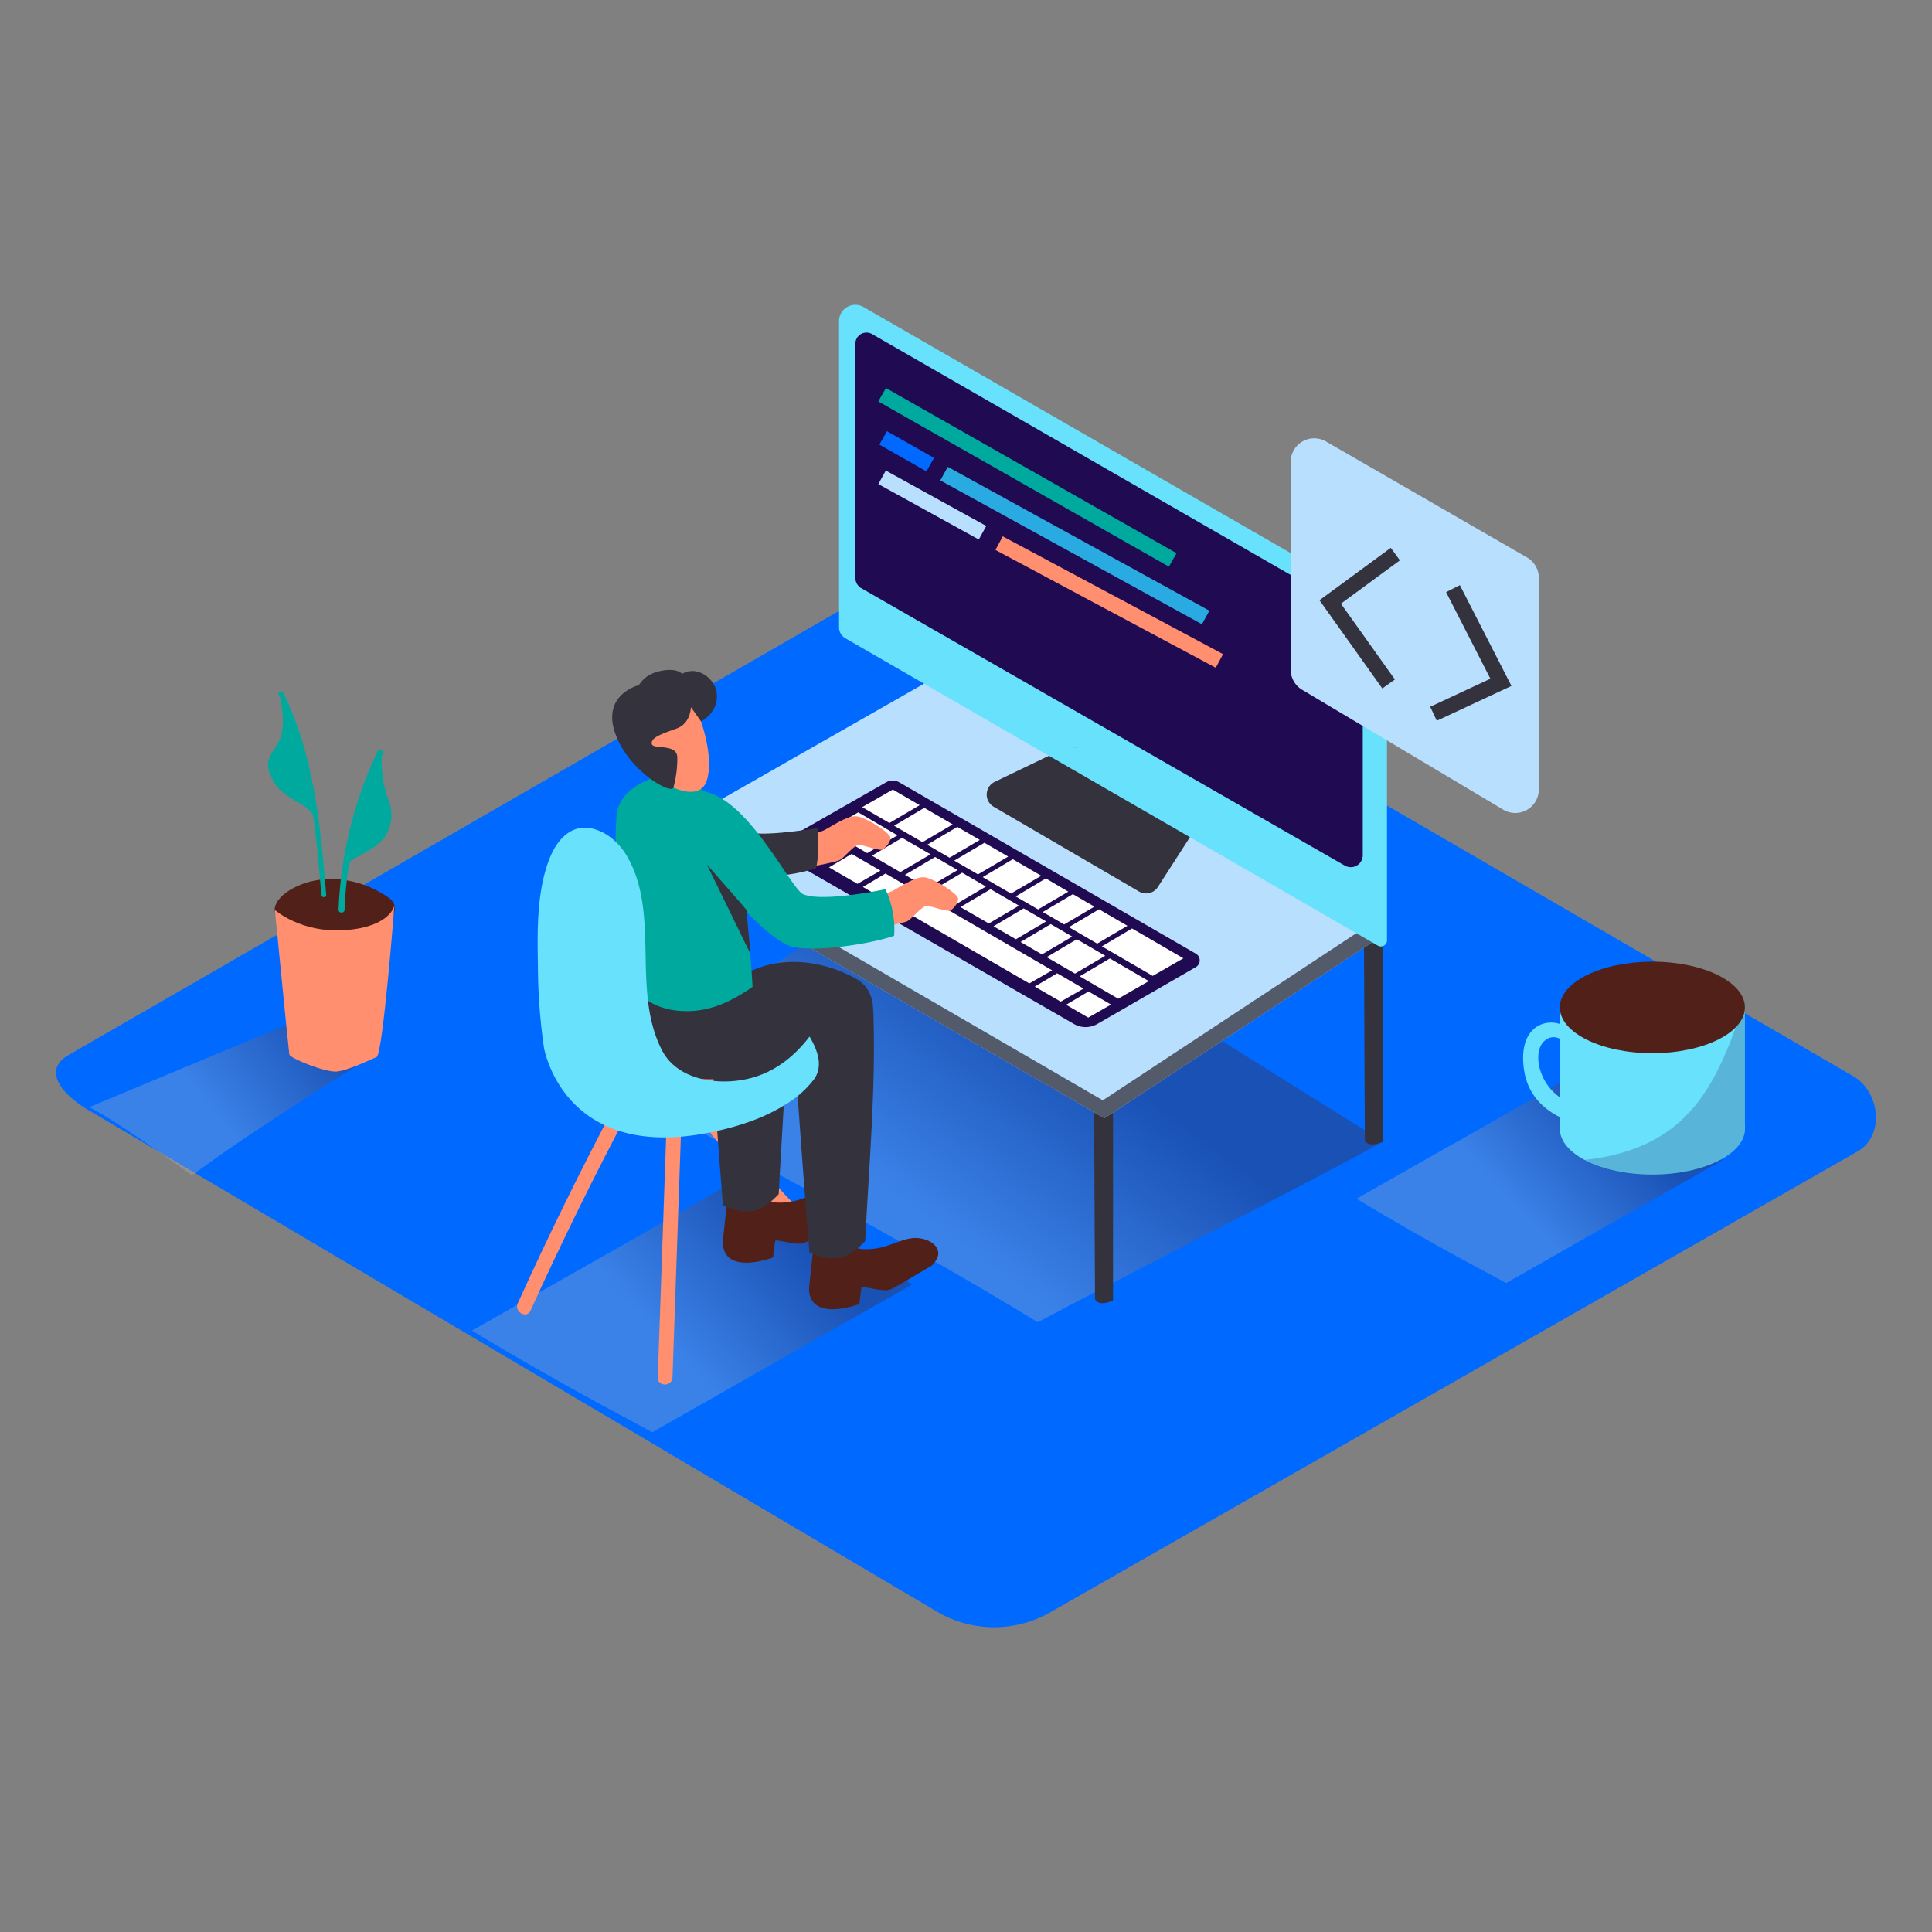 <svg xmlns="http://www.w3.org/2000/svg" xmlns:xlink="http://www.w3.org/1999/xlink" transform="scale(1)" id="_0340_web_developer" data-name="0340_web_developer" viewBox="0 0 500 500" class="show_show__wrapper__graphic__5Waiy "><rect x="0" y="0" width="500" height="500" fill="#808080" stroke="none"/><title>React</title><defs><style>.cls-1{fill:#0069FF;}.cls-10,.cls-2,.cls-6,.cls-9{opacity:0.32;}.cls-2{fill:url(#linear-gradient);}.cls-3{fill:#502019;}.cls-4{fill:#ff8f6f;}.cls-5{fill:#00a99d;}.cls-6{fill:url(#linear-gradient-2);}.cls-7{fill:#68e1fd;}.cls-14,.cls-8{fill:#200a52;}.cls-8{opacity:0.21;}.cls-9{fill:url(#linear-gradient-3);}.cls-10{fill:url(#linear-gradient-4);}.cls-11,.cls-13{fill:#34323d;}.cls-12{fill:#b9dfff;}.cls-13{opacity:0.76;}.cls-15{fill:#29abe2;}.cls-16{fill:#fff;}</style><linearGradient id="linear-gradient" x1="52.65" y1="285.58" x2="82.61" y2="261.43" gradientUnits="userSpaceOnUse"><stop offset="0" stop-color="#e75d48" style="stop-color: rgb(185, 185, 185);"></stop><stop offset="1" stop-color="#502019" style="stop-color: rgb(80, 32, 25);"></stop></linearGradient><linearGradient id="linear-gradient-2" x1="391.19" y1="311.9" x2="418.37" y2="286.81" xlink:href="#linear-gradient"></linearGradient><linearGradient id="linear-gradient-3" x1="170.48" y1="346.42" x2="203.24" y2="316.18" xlink:href="#linear-gradient"></linearGradient><linearGradient id="linear-gradient-4" x1="237.19" y1="314.08" x2="273.23" y2="266.03" xlink:href="#linear-gradient"></linearGradient></defs><path class="cls-1" id="field" d="M243,417.39,23.67,287.75c-7-3.93-13-10.36-6.17-14.58L237.65,146.29c3.3-2,8.32-3.39,11.68-1.44L479.58,278.49c7,4.05,8.24,15.38,1.25,19.44L271.94,417.18A29.2,29.2,0,0,1,243,417.39Z"></path><g id="plant"><path class="cls-2" d="M64.69,293.66c10.46-7,21.1-13.68,31.69-20.47l-15-11L23.13,286.52c7,3.68,16.57,10.59,26.54,17.62C54.63,300.59,59.6,297,64.69,293.66Z"></path><path class="cls-3" d="M102.08,234.29a2.62,2.62,0,0,0-.47-1,6,6,0,0,0-1.45-1.26c-7.4-5-17.63-6.38-25.44-1.49-1.79,1.12-4.44,3.65-3.39,6,.61,1.39,2.47,2.2,3.76,2.77a56.9,56.9,0,0,0,13.36,3.48c1.66.28,3.33.56,5,.71a6.89,6.89,0,0,0,6.09-2.61C100.74,239.45,102.61,236.46,102.08,234.29Z"></path><path class="cls-4" d="M71.14,235.49s6.74,6.1,18.39,5.21,12.55-6.41,12.55-6.41-3,38.61-4.61,39.27-7.54,3.54-10.41,3.76-12-3.43-12.18-4.43S71.14,235.49,71.14,235.49Z"></path><path class="cls-5" d="M73.26,179.22c-.36-.73-1.46-.09-1.1.64,8,16.07,9.53,34.16,11,51.73.06.8,1.34.81,1.27,0C82.94,213.78,81.34,195.5,73.26,179.22Z"></path><path class="cls-5" d="M72.24,179.37s2.23,8.34-.07,12.51-4.2,5-1.45,10.21S80.81,208,81.3,211.94,77.78,186.45,72.24,179.37Z"></path><path class="cls-5" d="M97.74,194.43a104.94,104.94,0,0,0-10.12,41c0,1,1.52,1,1.56,0a102.88,102.88,0,0,1,9.9-40.26C99.5,194.31,98.16,193.54,97.74,194.43Z"></path><path class="cls-5" d="M98.83,198.5c0-.84-.19-2.48-.1-4-.29.2-.59.38-.89.56-3,7.36-7.55,24.65-8.91,30,1.84-4,9.39-4.51,11.6-10.21a10.43,10.43,0,0,0,.13-7.52A27.72,27.72,0,0,1,98.83,198.5Z"></path></g><g id="coffee"><path class="cls-6" d="M405.5,279.23c-16.73,9.76-28.69,16.31-54.42,31,19.48,11.84,36.51,20.53,38.7,21.82l55.9-31.75C441.18,297.93,426.33,289.53,405.5,279.23Z"></path><ellipse class="cls-7" cx="427.63" cy="292.12" rx="23.95" ry="11.84"></ellipse><path class="cls-7" d="M451.58,260.58v32.2s-17.82,16.5-47.89.27V260.58"></path><path class="cls-8" d="M432.9,291.81c-6.61,5.14-14.6,7.5-22.78,8.36,4.36,2.33,10.59,3.79,17.51,3.79,12.73,0,23.11-4.92,23.88-11.11l.07-.07v-32.2h-.44C447.06,272.06,442.85,284.07,432.9,291.81Z"></path><path class="cls-7" d="M407.27,272.08s-4-6.07-7.7-2.57-.47,15.64,10.5,16.81v4.9S396.3,289.35,394.43,277s7-14.27,11.44-10.87"></path><ellipse class="cls-3" cx="427.63" cy="260.72" rx="23.95" ry="11.84"></ellipse></g><g id="web-dev"><path class="cls-9" d="M187.73,307c-20.16,11.76-34.57,19.66-65.59,37.36,23.48,14.26,44,24.74,46.65,26.3l67.36-38.27C230.74,329.58,212.84,319.45,187.73,307Z"></path><path class="cls-10" d="M268.56,342.2c20.49-11,69-35.44,89.35-46.74L240.82,222.2l-84.49,57.36C177.78,290.79,238.89,323.84,268.56,342.2Z"></path><path class="cls-11" d="M169.74,218.65c.09,27.12.24,51.54.24,51.54s.57,2.21,4.65.4V217.07C173,217.61,171.37,218.13,169.74,218.65Z"></path><path class="cls-11" d="M283.15,284.62c.1,27.12.24,51.54.24,51.54s.58,2.21,4.66.4V283C286.42,283.58,284.79,284.1,283.15,284.62Z"></path><path class="cls-11" d="M353,243.52c.09,27.12.23,51.54.23,51.54s.58,2.21,4.66.4V241.94C356.28,242.48,354.65,243,353,243.52Z"></path><polyline class="cls-12" points="168.79 217.07 168.79 221.68 285.82 289.4 357.8 242.13 357.91 236.97"></polyline><polyline class="cls-13" points="168.79 217.07 168.79 221.68 285.82 289.4 357.8 242.13 357.91 236.97"></polyline><polygon class="cls-12" points="168.79 217.07 244.09 174.11 357.91 236.97 285.41 284.76 168.79 217.07"></polygon><path class="cls-11" d="M273.28,194.71l-15.86,7.64a3.65,3.65,0,0,0-.25,6.44l37.59,21.93a3.64,3.64,0,0,0,4.91-1.18l9.14-14.21"></path><path class="cls-7" d="M353,154.06,223.46,79.45a4.22,4.22,0,0,0-6.32,3.65v79.27a3.24,3.24,0,0,0,1.63,2.81L356.6,244.74a1.57,1.57,0,0,0,2.35-1.35v-79A12,12,0,0,0,353,154.06Z"></path><path class="cls-14" d="M225.71,86.47l122.66,70.58a8.61,8.61,0,0,1,4.31,7.45v56.84A3.1,3.1,0,0,1,348,224l-125.1-71.78a3.07,3.07,0,0,1-1.53-2.66V89A2.88,2.88,0,0,1,225.71,86.47Z"></path><ellipse class="cls-3" cx="278.63" cy="193.4" rx="1.33" ry="0.01" transform="translate(-31.55 56.2) rotate(-10.9)"></ellipse><ellipse class="cls-14" cx="343.37" cy="158.79" rx="1.34" ry="1.45"></ellipse><ellipse class="cls-14" cx="339.11" cy="156.67" rx="1.34" ry="1.45"></ellipse><rect class="cls-5" x="263.89" y="80.26" width="4" height="86.52" transform="translate(27.13 293.67) rotate(-60.39)"></rect><rect class="cls-1" x="232.64" y="109.79" width="4" height="14.01" transform="translate(17.2 263.12) rotate(-60.4)"></rect><rect class="cls-15" x="276.18" y="102.56" width="4" height="77.26" transform="translate(20.43 316.94) rotate(-61.2)"></rect><rect class="cls-12" x="239.27" y="115.85" width="4" height="29.69" transform="translate(10.31 278.84) rotate(-61.12)"></rect><rect class="cls-4" x="285.09" y="123.5" width="4" height="64.65" transform="translate(14.3 335.52) rotate(-61.87)"></rect><path class="cls-14" d="M229.36,202.44,202,218.06a1.87,1.87,0,0,0,0,3.25L277.93,265a6.05,6.05,0,0,0,6.05,0l25.57-14.76a2,2,0,0,0,0-3.39l-76.8-44.37A3.42,3.42,0,0,0,229.36,202.44Z"></path><path class="cls-16" d="M270.66,227.34,262.85,232l5.8,3.36,7.82-4.6Z"></path><path class="cls-16" d="M262.11,222.37l-7.8,4.63,7.33,4.25c1.28-.74,6-3.53,7.83-4.6Z"></path><path class="cls-16" d="M231.06,204.34l-7.93,4.55,7.05,4.1,7.83-4.61Z"></path><path class="cls-16" d="M247.75,214l-7.8,4.62,5.79,3.36c1.37-.79,6.07-3.57,7.83-4.61Z"></path><path class="cls-16" d="M239.2,209.07l-7.8,4.63,7.33,4.25c.86-.49,5.77-3.39,7.83-4.6Z"></path><path class="cls-16" d="M277.66,231.41l-7.8,4.62,5.54,3.22c1.67-1,6.35-3.74,7.83-4.61Z"></path><path class="cls-16" d="M254.76,218.11l-7.8,4.62,6.13,3.56,7.83-4.61Z"></path><path class="cls-16" d="M284.42,235.33l-7.8,4.62,7.33,4.26c1.53-.89,6.21-3.65,7.83-4.61Z"></path><polygon class="cls-16" points="292.97 240.29 285.17 244.92 298.32 252.56 306.25 248.01 292.97 240.29"></polygon><path class="cls-16" d="M222.12,210.24l-7.92,4.55,10.24,6c1.34-.77,6.05-3.55,7.83-4.6Z"></path><path class="cls-16" d="M242,221.79l-7.8,4.63,5.79,3.36c1.55-.9,6.23-3.67,7.83-4.61Z"></path><path class="cls-16" d="M256.36,230.13l-7.8,4.62L255.9,239c1.47-.86,6.16-3.62,7.82-4.61Z"></path><path class="cls-16" d="M249,225.86l-7.8,4.62,6.13,3.57,7.83-4.61Z"></path><path class="cls-16" d="M264.91,235.09l-7.8,4.63,5.8,3.36,7.82-4.61Z"></path><path class="cls-16" d="M271.92,239.16l-7.8,4.63,5.54,3.21c1.82-1.06,6.54-3.85,7.83-4.61Z"></path><path class="cls-16" d="M233.46,216.83l-7.8,4.62,7.33,4.26c1.16-.67,5.93-3.49,7.83-4.61Z"></path><path class="cls-16" d="M278.68,243.08l-7.8,4.63,7.33,4.26,7.83-4.61Z"></path><polygon class="cls-16" points="279.43 252.67 289.39 258.46 297.31 253.91 287.23 248.05 279.43 252.67"></polygon><polygon class="cls-16" points="273.59 251.88 267.79 255.33 274.51 259.22 280.41 255.84 273.59 251.88"></polygon><polygon class="cls-16" points="275.91 260.03 281.63 263.35 287.53 259.98 281.7 256.59 275.91 260.03"></polygon><polygon class="cls-16" points="212.34 216.31 206.27 219.68 213.16 223.67 219.12 220.25 212.34 216.31"></polygon><polygon class="cls-16" points="220.41 221 214.55 224.48 221.91 228.74 227.86 225.32 220.41 221"></polygon><polygon class="cls-16" points="229.16 226.07 223.31 229.55 266.39 254.51 272.29 251.12 229.16 226.07"></polygon><path class="cls-4" d="M202.28,260.72c-5.89-4.12-12.84-6.37-20.34-4.72-8,1.75-14.9,6.77-23,8-1.29.2-6.43-.13-7.21.61-22.65,21.44,40.66,19.14,40.66,19.14,6.15-5,11.93-10,18-15.07C208.54,264.55,205.44,262.93,202.28,260.72Z"></path><path class="cls-4" d="M172.48,291.79l-2.25,64.68c-.09,2.45,3.73,2.45,3.81,0l2.25-64.68C176.38,289.34,172.56,289.34,172.48,291.79Z"></path><path class="cls-4" d="M220,326.4q-17.29-16.93-33.05-35.34c-1.6-1.86-4.28.84-2.7,2.7q15.73,18.39,33,35.33C219,330.81,221.71,328.11,220,326.4Z"></path><path class="cls-4" d="M159.26,285.81Q145.84,311.16,134,337.28c-1,2.21,2.28,4.15,3.29,1.92q11.87-26.11,25.29-51.47C163.7,285.57,160.41,283.64,159.26,285.81Z"></path><path class="cls-4" d="M203.85,217.49c.77-.2,7.3-1.87,8.92-2.41s6.56-4.38,9.25-3.77,8.13,4.14,8.38,5.34-1.22,2.65-1.85,3.17-4.5-.92-6-1.16-3.95,3.37-5.39,4-10.73,2.3-10.73,2.3"></path><path class="cls-4" d="M221.39,233.27c.77-.19,7.31-1.87,8.92-2.4s6.56-4.38,9.25-3.78,8.13,4.14,8.38,5.35-1.22,2.64-1.84,3.16-4.51-.91-6-1.15-3.95,3.36-5.39,4-10.73,2.3-10.73,2.3"></path><path class="cls-3" d="M218.85,315.46c1.19-1.22,2-2.56,1.55-3.88-.73-2.39-4-3.35-6.16-3.23-2.37.13-4.51,1.24-6.74,1.91a16.67,16.67,0,0,1-7.3.9,1.61,1.61,0,0,1-1-.57,4,4,0,0,1-3-2.69l-7.33-2.63s-1.87,15.48-1.8,16.57c.55,8.35,13,3.59,13,3.59s.44-3.77.56-4.28,4.91,1,6.88.68a8.9,8.9,0,0,0,2.56-1.19c1.47-.81,2.92-1.68,4.35-2.56S217.37,316.35,218.85,315.46Z"></path><path class="cls-11" d="M191.54,258.33c-2.75.28-5.49.63-8.23,1Q185,285.71,187.1,312c7.12,2.91,10,1.57,14.43-2.95.84-16.75,2.3-34.3,2.25-51.22C199.7,258,195.62,258.22,191.54,258.33Z"></path><path class="cls-11" d="M161.92,253.51s-1.18,19.24,8.48,23.53,29.49,2.14,39.24-3.58a105.21,105.21,0,0,1,15.82-7.9s2.5-8.41-3.58-12.05-19.52-8.13-31.45,0"></path><path class="cls-11" d="M211.18,224.71c1-3.93.44-10.42.44-10.42s-12.07,2.06-17.16,1.27-13.4-11.42-13.4-11.42l1.14,21.1C191.84,227.26,201.82,227.69,211.18,224.71Z"></path><path class="cls-3" d="M241.18,327.51c1.18-1.22,1.95-2.56,1.55-3.89-.73-2.38-4-3.34-6.17-3.22-2.37.13-4.5,1.24-6.73,1.91a16.71,16.71,0,0,1-7.31.9,1.59,1.59,0,0,1-1-.57,4,4,0,0,1-3-2.7l-7.33-2.62s-1.87,15.48-1.8,16.57c.54,8.35,13,3.59,13,3.59s.44-3.77.56-4.28,4.9,1,6.87.67a8.5,8.5,0,0,0,2.56-1.18c1.48-.82,2.92-1.69,4.36-2.56S239.7,328.4,241.18,327.51Z"></path><path class="cls-11" d="M213,254c-2.53-1.19-5.17-1.07-8.19-1,.42,6.19.19,8.41.57,14.6,0,.55.07,1.1.1,1.65,1.17,18.31,2.52,36.61,4,54.9,7.11,2.91,10,1.56,14.42-2.95,1-19.49,2.82-40.07,2.12-59.47C221.84,257.58,218.19,256.43,213,254Z"></path><path class="cls-5" d="M161.75,249.53c0,.48.09,2.06.17,4,4,5.28,8.89,8.36,16.57,8.14,6.22-.19,11.4-2.9,16.27-6.26-.6-11.26-2.42-30.49-5.27-43.9-.24-1.13-3.18-1.89-4-2.36-2-1.1-.84-3-2.83-4.2a68.26,68.26,0,0,0-9-4.37h-.08c-4.95-.07-13.48,3.74-14,10.37-.77,10.2.34,16.33,1.14,26.5C161,241.51,161.4,245.55,161.75,249.53Z"></path><path class="cls-4" d="M179,181.26c.65.17,6.15,12.81,4,20.49s-15.19-.22-18.47-6.07S166.64,178.07,179,181.26Z"></path><path class="cls-11" d="M178.8,183s0,4.17-3.64,5.52-6.68,2.25-6.49,3.94,6.6-.24,6.62,3.63a28.74,28.74,0,0,1-1,7.7c-.4,1.9-11.36-3.91-15-13.81s5.43-12.52,5.87-12.59,1.26-2.76,5.69-3.72,5.68.75,5.68.75,2.93-2.1,6.48.7c4.08,3.25,3,9.17-1.58,11.58Z"></path><path class="cls-5" d="M229.15,230.13c-5.68,1.18-17.23,3.06-21.31,1.28-3.16-1.38-13.73-24-25.22-26.48l-1.56,17.3s16.25,20.6,23.75,22.72c5.45,1.55,20.14-.51,26.59-2.76A24.53,24.53,0,0,0,229.15,230.13Z"></path><path class="cls-11" d="M193.18,235.47c-.84-1.07-10.24-11.72-10.24-11.72l11.3,23.16Z"></path><path class="cls-7" d="M209.51,268.26c-3.68,4.83-8.41,8.71-14.29,10.49-8.07,2.45-19.79,1.3-24-7.13-7.72-15.34-.47-34.54-8.62-49.45-2-3.71-5.36-6.87-9.44-7.76-5.28-1.16-8.9,2.81-10.81,7.47-3.43,8.37-3.31,18.79-3.14,27.69a151.87,151.87,0,0,0,1.56,21.52S145.68,301,184.14,293c6.55-1.37,13.16-3.42,18.89-7a26.09,26.09,0,0,0,7.71-6.78C213.09,275.77,211.54,271.7,209.51,268.26Z"></path></g><g id="code"><path class="cls-12" d="M398.25,149.57V204.3a6.1,6.1,0,0,1-9.22,5.24l-52-31a6.08,6.08,0,0,1-3-5.24V119.53a6.09,6.09,0,0,1,9.14-5.27l52,30A6.11,6.11,0,0,1,398.25,149.57Z"></path><polygon class="cls-11" points="357.74 178.17 341.48 155.34 359.93 141.78 362.3 145.01 347.03 156.23 361 175.85 357.74 178.17"></polygon><polygon class="cls-11" points="371.84 186.53 370.14 182.91 385.71 175.65 374.25 153.25 377.81 151.43 391.16 177.52 371.84 186.53"></polygon></g></svg>